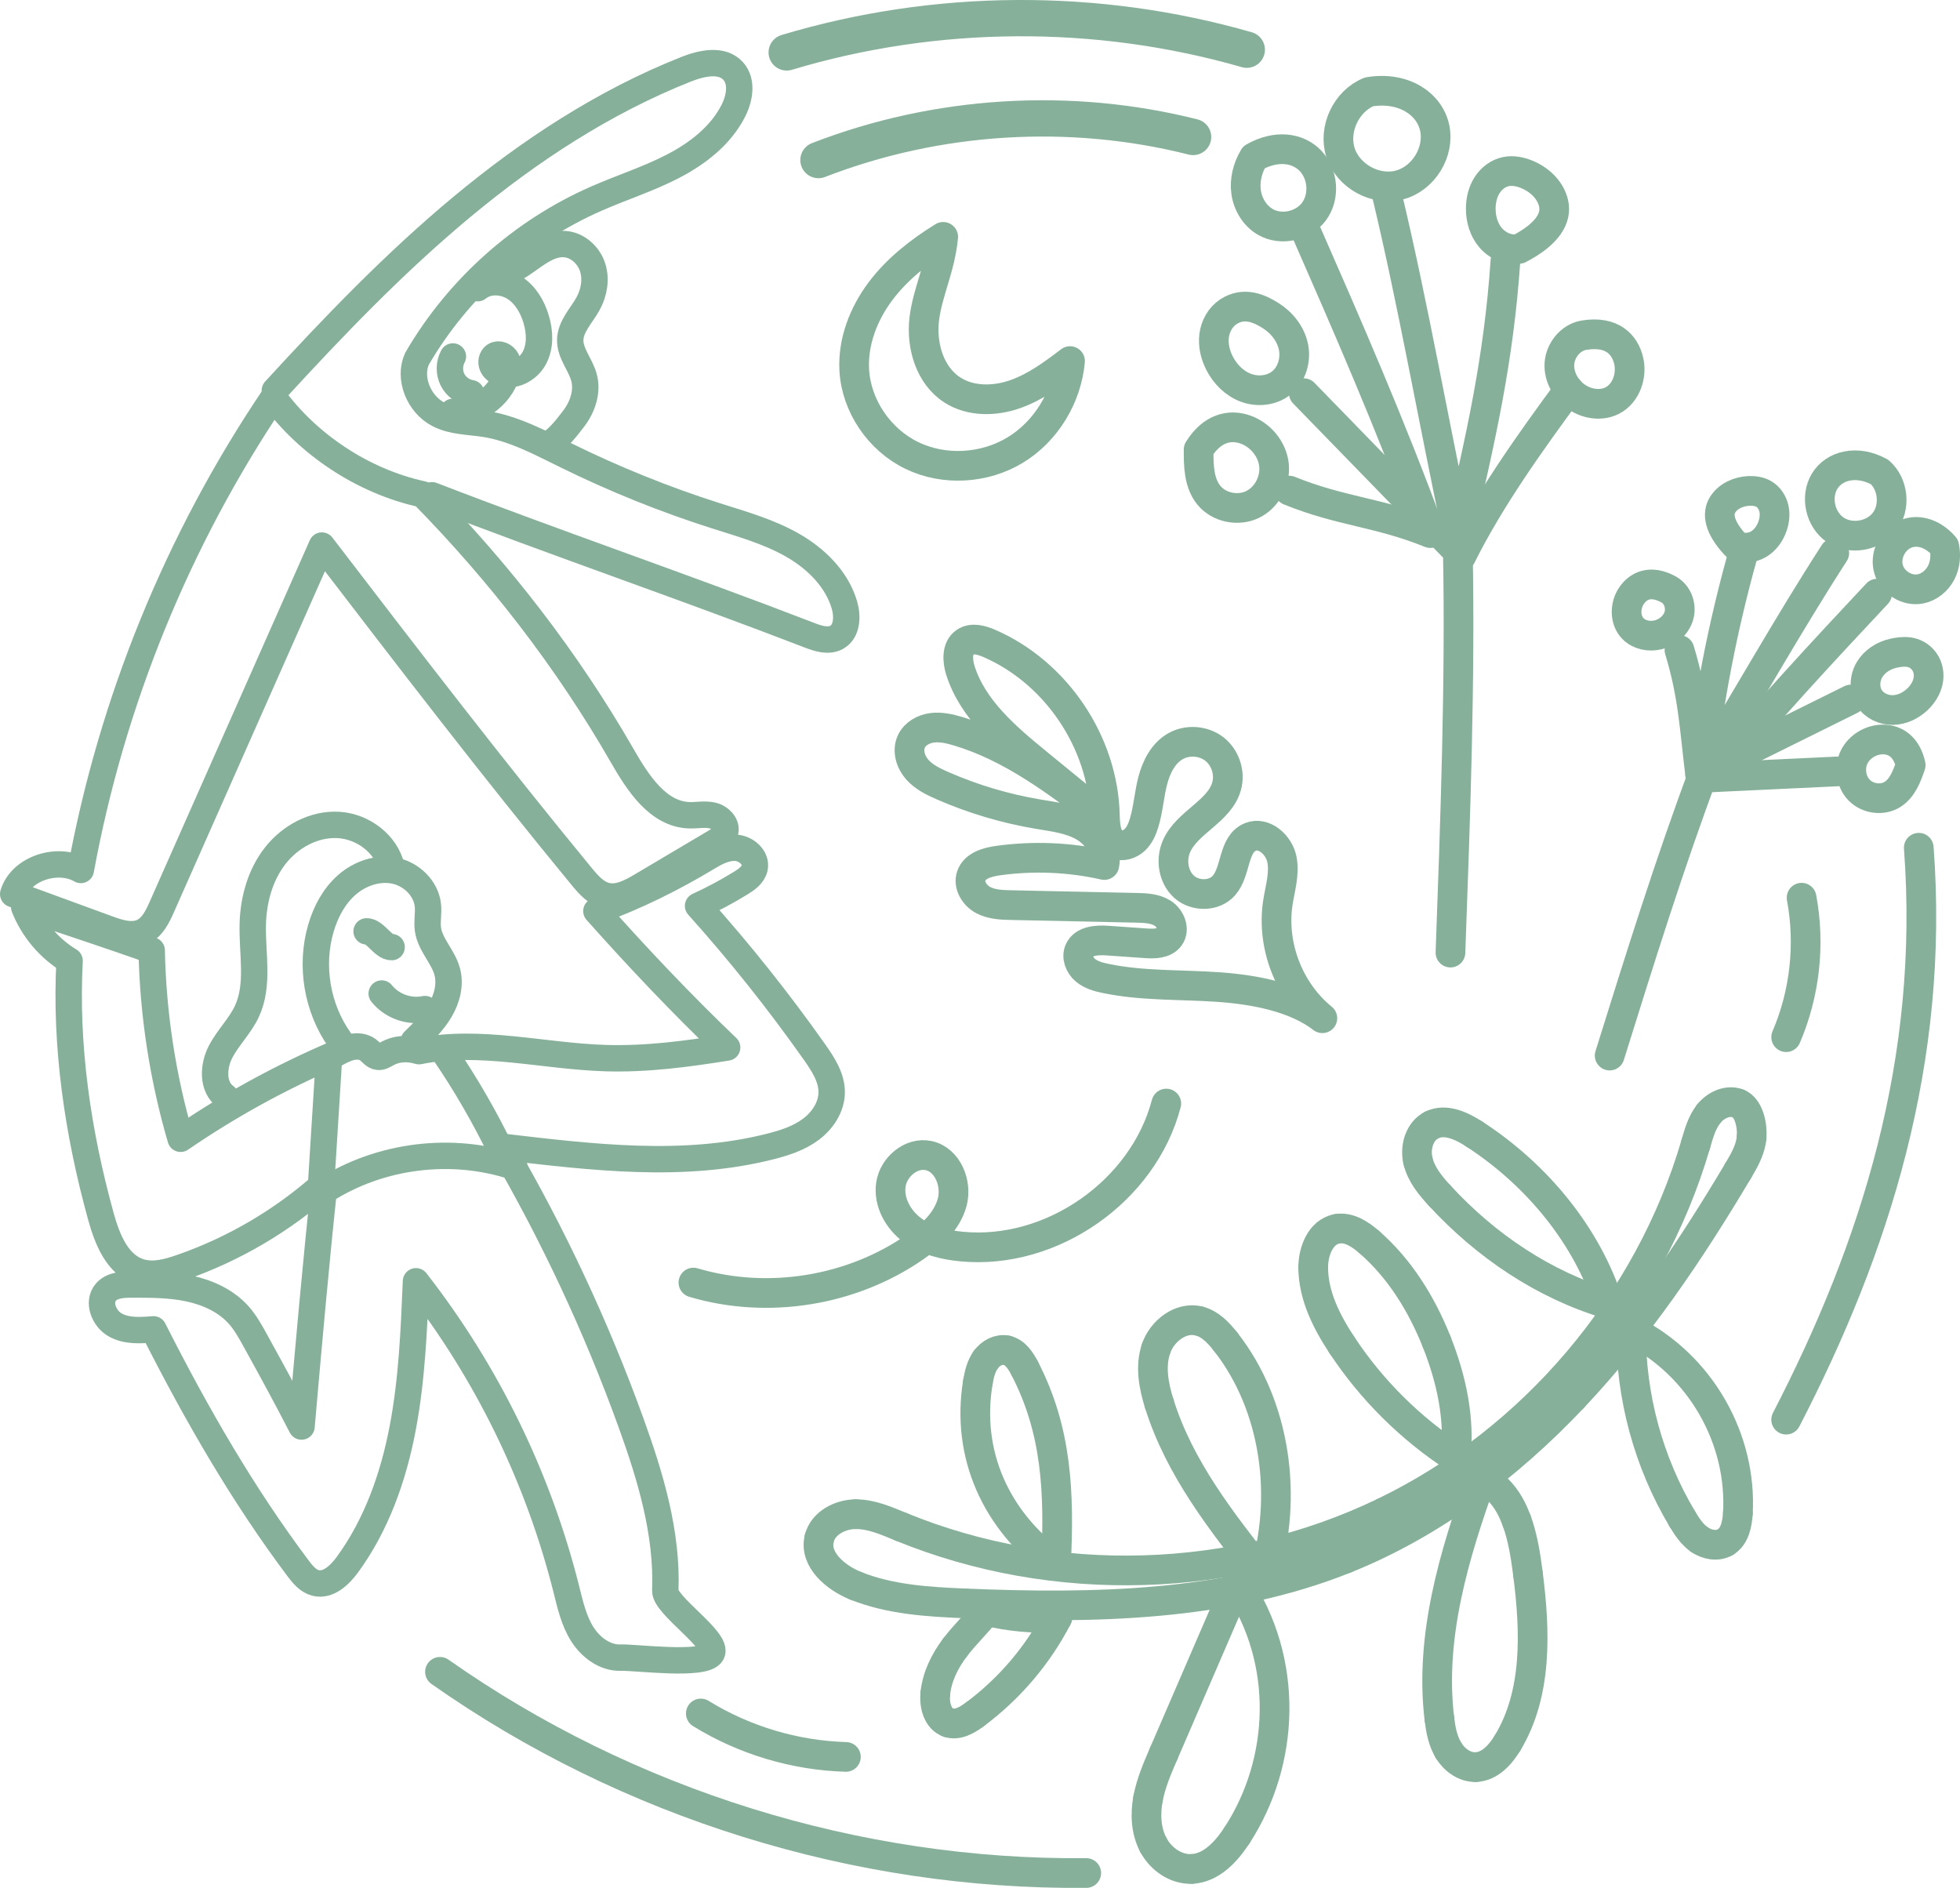 <?xml version="1.0" encoding="UTF-8"?> <svg xmlns="http://www.w3.org/2000/svg" id="Layer_2" viewBox="0 0 594.26 572.36"><defs><style> .cls-1 { stroke-width: 11px; } .cls-1, .cls-2, .cls-3 { fill: none; stroke: #86b09a; stroke-linecap: round; stroke-linejoin: round; } .cls-2 { stroke-width: 9px; } .cls-3 { stroke-width: 8px; } </style></defs><g id="Layer_1-2" data-name="Layer_1"><g><g><path class="cls-2" d="M531.08,344.76c.29-3.7-.87-8.9-4.03-10.19"></path><path class="cls-2" d="M526.97,354.99c1.9-3.19,3.82-6.54,4.11-10.23"></path><path class="cls-2" d="M476.96,423.73c19.5-20.64,35.5-44.33,50.01-68.74"></path><path class="cls-2" d="M407.95,472.53c26.35-10.57,49.51-28.16,69.01-48.8"></path><path class="cls-2" d="M292.64,486.11c38.97,1.61,79.11.95,115.31-13.58"></path><path class="cls-2" d="M259.47,480.78c10.45,4.18,21.93,4.86,33.17,5.33"></path><path class="cls-2" d="M248.4,466.39c-1.6,6.43,4.92,11.93,11.07,14.39"></path><path class="cls-2" d="M259.51,459.06c-4.78,0-9.95,2.69-11.11,7.33"></path><path class="cls-2" d="M273.22,462.9c-4.42-1.81-8.94-3.84-13.72-3.84"></path><path class="cls-2" d="M419.5,458.53c-45.26,21.8-99.79,23.43-146.28,4.37"></path><path class="cls-2" d="M514.13,346.9c-14.09,48.22-49.37,89.84-94.63,111.63"></path><path class="cls-2" d="M518.1,337.64c-2.11,2.64-3.02,6.01-3.97,9.26"></path><path class="cls-2" d="M527.04,334.57c-3.13-1.28-6.83.43-8.94,3.07"></path><path class="cls-2" d="M447.03,343.85c19.24,12.47,34.28,31.09,40.77,51.58"></path><path class="cls-2" d="M434.12,341.06c4.14-2.04,9.04.27,12.91,2.78"></path><path class="cls-2" d="M429.92,351.95c-.97-4.09.43-9.03,4.2-10.89"></path><path class="cls-2" d="M436.53,362.52c-2.85-3.09-5.64-6.48-6.61-10.57"></path><path class="cls-2" d="M487.8,395.42c-19.71-5.84-37.35-17.79-51.27-32.91"></path><path class="cls-2" d="M526.91,458.78c1.29-22.33-11.13-44.89-32.37-55.52"></path><path class="cls-2" d="M523.11,467.53c2.85-1.69,3.6-5.44,3.8-8.75"></path><path class="cls-2" d="M515.3,466.79c2.28,1.57,5.44,2.15,7.82.74"></path><path class="cls-2" d="M510.04,460.46c1.42,2.37,2.98,4.76,5.26,6.33"></path><path class="cls-2" d="M494.54,403.25c-.18,20.01,5.25,40.03,15.5,57.21"></path><path class="cls-2" d="M435.57,406.76c4.55,11.42,7.1,23.52,5.75,35.22"></path><path class="cls-2" d="M415.09,376.52c9.29,8.05,15.93,18.82,20.48,30.24"></path><path class="cls-2" d="M405.3,372.56c3.58-.69,7.04,1.57,9.79,3.96"></path><path class="cls-2" d="M398.16,384.3c-.02-4.98,2.25-10.8,7.14-11.74"></path><path class="cls-2" d="M406.89,407.83c-4.68-7.08-8.71-15.04-8.73-23.53"></path><path class="cls-2" d="M441.31,441.98c-13.65-8.87-25.44-20.57-34.42-34.15"></path><path class="cls-2" d="M459.84,461.04c-1.9-5.2-4.93-10.12-10.61-12.92"></path><path class="cls-2" d="M463.28,477.26c-.7-5.49-1.54-11.02-3.43-16.22"></path><path class="cls-2" d="M457.07,528.44c9.08-14.99,8.43-33.79,6.21-51.18"></path><path class="cls-2" d="M447.47,535.73c4.19-.14,7.43-3.71,9.6-7.29"></path><path class="cls-2" d="M439.19,530.68c1.76,2.89,4.89,5.17,8.27,5.06"></path><path class="cls-2" d="M436.4,520.98c.4,3.37,1.03,6.8,2.79,9.69"></path><path class="cls-2" d="M449.23,448.12c-8.41,23.43-15.78,48.15-12.83,72.87"></path><path class="cls-2" d="M371.6,406.78c15.23,19.4,18.98,47.18,11.6,70.79"></path><path class="cls-2" d="M363.47,400.48c3.4.83,5.97,3.55,8.13,6.3"></path><path class="cls-2" d="M350.5,408.88c1.82-5.35,7.47-9.75,12.96-8.4"></path><path class="cls-2" d="M351.47,425.54c-1.68-5.4-2.79-11.3-.97-16.65"></path><path class="cls-2" d="M383.2,477.58c-12.7-16.02-25.65-32.52-31.72-52.04"></path><path class="cls-2" d="M375.07,556.39c14.55-22.4,15.76-52.79.01-76.24"></path><path class="cls-2" d="M361.34,566.61c5.93-.26,10.49-5.25,13.73-10.22"></path><path class="cls-2" d="M349.72,559.39c2.27,4.24,6.82,7.44,11.63,7.22"></path><path class="cls-2" d="M348.07,545.32c-.88,4.73-.63,9.82,1.64,14.07"></path><path class="cls-2" d="M352.79,531.71c-1.91,4.42-3.83,8.88-4.71,13.61"></path><path class="cls-2" d="M375.08,480.15c-7.43,17.19-14.86,34.37-22.29,51.56"></path><path class="cls-2" d="M310.69,414.86c9.71,18.76,10.55,37.46,9.48,59.4"></path><path class="cls-2" d="M305.18,409.37c2.62.57,4.28,3.11,5.51,5.49"></path><path class="cls-2" d="M298.9,412.2c1.43-1.97,3.91-3.34,6.29-2.83"></path><path class="cls-2" d="M296.49,419.02c.4-2.4.98-4.85,2.41-6.81"></path><path class="cls-2" d="M320.17,474.26c-18.09-13.05-27.34-33.24-23.68-55.24"></path><path class="cls-2" d="M299.03,488.39c6.98,1.69,14.19,2.37,21.53,2.04"></path><path class="cls-2" d="M289.52,499.52c3.09-4.1,6.91-7.59,9.51-11.13"></path><path class="cls-2" d="M283.57,513.52c.49-5.11,2.86-9.9,5.95-14"></path><path class="cls-2" d="M287.54,522.24c-3.26-1.12-4.3-5.29-3.97-8.72"></path><path class="cls-2" d="M295.56,519.76c-2.34,1.74-5.26,3.44-8.02,2.49"></path><path class="cls-2" d="M320.56,490.43c-5.96,11.5-14.6,21.6-25,29.33"></path></g><g><path class="cls-2" d="M439.77,288.8c1.5-41.12,2.99-82.24,2.24-121.59-15.57-16-31.13-32-46.7-48.01"></path><path class="cls-2" d="M395.3,68.67c13.17,30.04,26.33,60.08,38.38,92.95-15.68-6.37-27.09-6.5-42.76-12.88"></path><path class="cls-2" d="M420.53,59.15c8.01,33.51,13.86,67.54,21.51,103.37,6.85-29.4,12.36-53.35,14.4-83.46"></path><path class="cls-2" d="M443.07,168.52c8.63-17.34,21.09-34.72,32.57-50.32"></path><path class="cls-2" d="M363.42,136.31c-.04,4.81.06,10.06,3.08,13.8,3.06,3.79,8.85,4.96,13.24,2.85s7.06-7.21,6.52-12.05c-.55-4.84-4.16-9.14-8.77-10.72-4.61-1.58-9.98-.47-14.08,6.12Z"></path><path class="cls-2" d="M372.4,94.55c-2.4,1.58-3.91,4.34-4.28,7.19s.32,5.78,1.63,8.35c1.69,3.33,4.51,6.18,8.02,7.48s7.7.9,10.65-1.4c3.19-2.48,4.54-6.91,3.77-10.88-.77-3.96-3.47-7.41-6.88-9.57s-8.1-4.35-12.91-1.18Z"></path><path class="cls-2" d="M380.17,47.69c-1.91,3.16-2.87,6.94-2.35,10.6s2.63,7.12,5.81,8.98c4.78,2.79,11.54,1.27,14.8-3.19,3.27-4.46,2.75-11.23-1.04-15.26-3.78-4.03-10.36-5.02-17.23-1.13Z"></path><path class="cls-2" d="M415.12,27.84c-6.94,2.78-10.98,11.32-8.68,18.44,2.3,7.12,10.6,11.69,17.84,9.81s12.26-9.95,10.72-17.27-9.41-12.69-19.87-10.98Z"></path><path class="cls-2" d="M480.26,101.62c-4.04.66-7.17,4.51-7.45,8.59s2.05,8.11,5.49,10.33c3.08,1.98,7.17,2.57,10.45.94,4.26-2.12,6.16-7.61,5.03-12.23s-4.84-9.06-13.52-7.63Z"></path><path class="cls-2" d="M460.56,75.46c-3.18.54-6.52-.93-8.61-3.38-2.1-2.45-3.03-5.76-2.99-8.98.03-2.42.6-4.87,1.89-6.92,1.29-2.05,3.36-3.66,5.73-4.15,2.06-.43,4.21,0,6.17.77,3.94,1.56,7.42,4.79,8.31,8.94s-1.47,9.01-10.49,13.72Z"></path></g><g><path class="cls-2" d="M488.04,320.02c9.12-29.21,18.24-58.42,28.51-85.83,14.88-7.37,29.75-14.74,44.63-22.12"></path><path class="cls-2" d="M569.14,179.97c-16.67,17.81-33.33,35.63-49.91,55.69,12.57-.59,25.14-1.19,37.71-1.78"></path><path class="cls-2" d="M556.14,167.67c-13.91,21.52-26.43,43.94-40.66,67.18,2.47-22.31,6.74-44.42,12.76-66.05"></path><path class="cls-2" d="M515.48,234.85c-1.76-14.29-2.09-24-6.28-37.78"></path><path class="cls-2" d="M579.31,231.96c-1.16,3.39-2.53,7.04-5.58,8.92-3.08,1.9-7.44,1.29-9.99-1.28-2.55-2.57-3.17-6.81-1.59-10.06s5.18-5.38,8.8-5.35c3.62.03,7.12,2.14,8.36,7.77Z"></path><path class="cls-2" d="M583.35,200.45c1.29,1.71,1.67,4.01,1.22,6.1-.45,2.09-1.66,3.98-3.21,5.45-2.01,1.92-4.69,3.22-7.47,3.26s-5.62-1.27-7.13-3.62c-1.62-2.53-1.48-5.97.04-8.56,1.52-2.59,4.26-4.34,7.19-5.01s6.75-1.05,9.35,2.37Z"></path><path class="cls-2" d="M589.49,165.67c.56,2.69.3,5.58-.97,8.01-1.27,2.43-3.6,4.34-6.3,4.86-4.04.78-8.41-1.96-9.59-5.9-1.19-3.94.85-8.55,4.5-10.45s8.51-.96,12.36,3.47Z"></path><path class="cls-2" d="M569.88,143.1c4.18,3.66,4.9,10.66,1.53,15.08-3.37,4.42-10.33,5.58-14.94,2.47-4.61-3.11-6.14-10.01-3.25-14.77,2.89-4.75,9.74-6.57,16.65-2.79Z"></path><path class="cls-2" d="M505.95,178.73c2.67,1.46,3.91,4.94,3.1,7.87-.82,2.93-3.45,5.18-6.41,5.88-2.65.63-5.67.03-7.56-1.93-2.47-2.54-2.44-6.86-.5-9.82,1.94-2.96,5.64-5.16,11.37-2.01Z"></path><path class="cls-2" d="M526.24,165.26c2.1,1.17,4.8.96,6.88-.24,2.08-1.2,3.55-3.29,4.32-5.56.58-1.71.79-3.57.39-5.32s-1.45-3.4-2.99-4.33c-1.34-.81-2.96-1.04-4.52-.98-3.15.12-6.39,1.53-8.04,4.21-1.65,2.69-1.19,6.68,3.96,12.22Z"></path></g><path class="cls-2" d="M400.93,308.7c-10.13-8.26-15.45-22.04-13.5-34.96.67-4.41,2.11-8.86,1.23-13.23s-5.42-8.45-9.55-6.77c-5.33,2.16-4.23,10.39-8.02,14.72-2.94,3.36-8.69,3.39-12.03.43-3.34-2.96-4.14-8.21-2.36-12.3,3.22-7.38,13.11-10.56,15.22-18.32,1.1-4.04-.46-8.67-3.77-11.22-3.32-2.55-8.19-2.87-11.81-.78-3.72,2.15-5.79,6.34-6.86,10.5-1.07,4.16-1.34,8.51-2.57,12.62-.58,1.94-1.41,3.89-2.89,5.27-1.48,1.38-3.74,2.09-5.6,1.28-3.08-1.34-3.35-5.5-3.43-8.85-.53-22.06-14.77-43.21-35.01-52.01-2.35-1.02-5.22-1.85-7.35-.42-2.6,1.74-2.38,5.63-1.44,8.61,3.75,11.8,13.8,20.31,23.39,28.15,6.37,5.21,12.74,10.42,19.12,15.63-13.37-10.18-27.12-20.56-43.22-25.36-2.53-.76-5.18-1.37-7.8-1.05-2.62.32-5.24,1.75-6.36,4.15-1.29,2.78-.26,6.2,1.77,8.5s4.87,3.69,7.68,4.91c9.29,4.06,19.07,6.97,29.06,8.64,4.69.79,9.56,1.35,13.69,3.7,4.13,2.35,7.37,7.08,6.3,11.71-10.56-2.38-21.55-2.83-32.27-1.33-3.22.45-6.97,1.52-8.05,4.59-.99,2.79.94,5.94,3.55,7.34,2.61,1.4,5.69,1.5,8.65,1.56,12.58.27,25.17.54,37.75.81,2.78.06,5.71.16,8.05,1.64,2.35,1.48,3.74,4.86,2.13,7.12-1.52,2.15-4.64,2.18-7.26,2-3.84-.27-7.68-.54-11.52-.81-3.23-.23-7.26,0-8.59,2.94-.92,2.05.08,4.56,1.8,6.01,1.71,1.45,3.97,2.06,6.17,2.52,11.25,2.34,22.87,1.8,34.34,2.62,11.46.82,23.35,3.27,31.36,9.43Z"></path><path class="cls-2" d="M285.97,71.81c-7.22,4.47-14.03,9.8-19.1,16.6-5.07,6.8-8.31,15.2-7.87,23.68.57,10.92,7.59,21.2,17.43,25.98,9.84,4.79,22.08,4.03,31.42-1.65,9.34-5.69,15.59-16.05,16.58-26.95-5.2,3.96-10.56,7.92-16.74,10.07-6.18,2.15-13.4,2.24-18.91-1.29-6.86-4.39-9.51-13.45-8.55-21.54.96-8.09,4.87-15.49,5.74-24.9Z"></path><path class="cls-3" d="M82.95,120.48c-29.04,43.07-49.07,92.18-58.45,143.27-6.94-4.01-18.16-.55-20.5,7.31,9.55,3.5,19.11,7,28.66,10.5,3.45,1.26,7.36,2.51,10.67.92,2.92-1.41,4.44-4.6,5.75-7.56,16.17-36.51,32.34-73.02,48.51-109.52,26.47,34.53,52.05,67.89,78.76,100.32,2.06,2.5,4.36,5.15,7.52,5.88,3.69.85,7.38-1.15,10.65-3.09,7.42-4.4,14.83-8.79,22.25-13.19,1.27-.75,2.63-1.62,3.07-3.03.7-2.26-1.5-4.51-3.81-5.05s-4.71,0-7.08-.08c-9.49-.32-15.58-9.84-20.31-18.07-16.58-28.86-37.14-55.43-60.51-79.22-18.34-3.97-34.96-15.38-45.19-29.39Z"></path><path class="cls-3" d="M131.01,150.16c37.45,14.47,76.9,27.93,114.35,42.4,2.71,1.05,5.86,2.07,8.38.62,3.1-1.79,3.3-6.23,2.31-9.67-2.29-7.97-8.68-14.21-15.89-18.3-7.21-4.09-15.28-6.34-23.18-8.86-15.5-4.94-30.63-11.04-45.22-18.22-7.97-3.92-15.95-8.23-24.73-9.62-4.77-.75-9.83-.66-14.11-2.89-6.07-3.16-9.13-11.12-6.48-16.87,12.4-21.33,31.7-38.58,54.29-48.5,7.73-3.4,15.84-5.97,23.34-9.86,7.5-3.89,14.53-9.35,18.32-16.9,1.9-3.79,2.75-8.8-.09-11.95-3.43-3.81-9.63-2.4-14.39-.5-24.71,9.81-47.24,24.56-67.69,41.54-20.45,16.98-38.92,36.21-56.89,55.8"></path><path class="cls-3" d="M214.03,260.25c2.76-1.66,5.74-3.37,8.96-3.23,3.22.14,6.52,3.03,5.8,6.17-.47,2.07-2.4,3.43-4.2,4.54-4.17,2.56-8.49,4.87-12.94,6.91,12.62,14.06,24.41,28.87,35.3,44.31,2.58,3.66,5.21,7.67,5.21,12.15,0,4.47-2.73,8.61-6.32,11.29-3.58,2.68-7.94,4.09-12.28,5.19-26.35,6.7-54.08,3.28-81.38.07,15.51,26.61,28.62,54.63,39.1,83.59,5.94,16.42,11.1,33.55,10.43,51-.17,4.49,16.23,15.08,14.09,19.02-2.15,3.94-23.11,1.14-27.6,1.29-4.79.17-9.16-3.13-11.7-7.19-2.54-4.07-3.62-8.85-4.78-13.5-8.47-33.68-23.92-65.59-45.6-93.41-.62,14.95-1.24,29.96-4.05,44.66-2.81,14.7-7.91,29.17-16.74,41.25-2.33,3.18-5.81,6.51-9.64,5.55-2.32-.58-3.95-2.61-5.39-4.52-16.54-22.08-30.48-46.11-43.77-72.37-3.93.33-8.14.6-11.58-1.32-3.45-1.92-5.43-6.95-2.85-9.94,1.87-2.17,5.12-2.33,7.98-2.33,5.8,0,11.64,0,17.31,1.23,5.67,1.22,11.21,3.76,15.05,8.11,1.99,2.25,3.46,4.91,4.91,7.55,4.59,8.33,9.18,16.66,14.07,26.17,2.17-24.74,4.34-49.49,6.96-73.8-12.61,11.29-27.48,20.04-43.47,25.58-4,1.39-8.35,2.58-12.41,1.37-6.89-2.06-9.99-9.91-11.91-16.85-7.03-25.43-10.87-51.75-9.49-77.5-6.19-3.73-11.1-9.54-13.76-16.26,12.75,4.25,25.5,8.5,38.65,13.1.38,19.33,3.36,38.62,8.77,57.12,14.64-10.02,30.23-18.65,47.16-25.85,1.51-.81,3.04-1.62,4.72-1.97,1.67-.35,3.53-.19,4.91.83,1.03.77,1.84,2.02,3.12,2.15.96.1,1.84-.49,2.68-.95,2.68-1.47,5.94-1.88,9.67-.77,18.6-3.73,37.7,1.54,56.65,2.11,12.31.37,24.59-1.26,36.8-3.22-13.8-13.19-26.93-27.07-39.65-41.36,11.94-4.29,23.23-9.98,33.21-15.96Z"></path><path class="cls-3" d="M155.95,353.78c-18.91-6.3-40.6-3.62-57.4,7.09"></path><path class="cls-3" d="M134.85,319.37c6.4,9.41,12.11,19.29,17.07,29.53"></path><path class="cls-3" d="M99.69,321.7c-.83,13.35-1.67,26.69-2.5,40.04"></path><path class="cls-1" d="M238.52,15.89c45.15-13.57,94.2-13.86,139.5-.82"></path><path class="cls-1" d="M248.15,48.53c35.93-13.95,76.22-16.44,113.59-7"></path><path class="cls-2" d="M133.4,506.85c56.86,40.01,126.42,61.66,195.94,61"></path><path class="cls-2" d="M212.48,519.48c13.18,8.13,28.51,12.72,43.99,13.17"></path><path class="cls-2" d="M210.24,388.84c22.53,6.7,48.01,2.59,67.29-10.85,4.88-3.4,9.6-7.72,11.16-13.46s-1.38-13.01-7.21-14.2c-5.24-1.07-10.56,3.47-11.36,8.76-.8,5.29,2.17,10.65,6.47,13.84,4.3,3.19,9.71,4.5,15.04,5,27.3,2.57,55.03-16.83,61.98-43.36"></path><path class="cls-2" d="M546.23,272.16c2.65,14.14,1,29.06-4.68,42.28"></path><path class="cls-2" d="M581.76,257.01c4.85,64.66-13.28,121.35-40.21,173.39"></path><path class="cls-3" d="M102.97,315.28c-6.85-9.67-9-22.51-5.67-33.88,1.46-4.98,3.99-9.76,7.91-13.17,3.91-3.41,9.33-5.29,14.42-4.26s9.56,5.32,10.1,10.48c.26,2.45-.33,4.94.03,7.38.68,4.62,4.57,8.16,5.81,12.66,1.09,3.96-.02,8.26-2.11,11.8s-5.06,6.45-8,9.32"></path><path class="cls-3" d="M118.73,263.01c-1.62-7.21-8.75-12.5-16.13-12.91-7.38-.42-14.62,3.52-19.17,9.36-4.55,5.83-6.6,13.33-6.79,20.73-.23,8.91,1.98,18.34-1.78,26.42-2.08,4.47-5.8,8-8.04,12.38-2.24,4.39-2.48,10.6,1.53,13.47"></path><path class="cls-3" d="M111.15,282.36c2.53-.07,5.06,4.85,7.59,4.78"></path><path class="cls-3" d="M144.83,87.37c3.07-2.49,7.76-2.27,11.11-.16s5.47,5.75,6.61,9.54c1.16,3.87,1.36,8.25-.56,11.81-1.92,3.56-6.38,5.9-10.17,4.5-1.08-.4-2.1-1.12-2.56-2.18s-.22-2.46.74-3.09c1.22-.8,3,.02,3.64,1.33s.43,2.88,0,4.29c-2.06,6.86-9.16,11.84-16.31,11.45"></path><path class="cls-3" d="M149.79,83.14c7.95.32,13.58-9.76,21.52-9.13,3.82.3,7.13,3.31,8.34,6.95,1.2,3.64.5,7.74-1.35,11.1-2,3.65-5.36,6.89-5.41,11.05-.05,4.09,3.17,7.46,4.2,11.42,1.12,4.29-.49,8.92-3.19,12.44-2.7,3.52-4.39,5.67-8.02,8.22"></path><path class="cls-3" d="M137.32,108.07c-1.16,2.13-1.22,4.83-.14,7.01,1.08,2.17,3.26,3.76,5.66,4.13"></path><path class="cls-3" d="M115.73,301.21c3.05,3.83,8.34,5.73,13.13,4.71"></path></g></g></svg> 